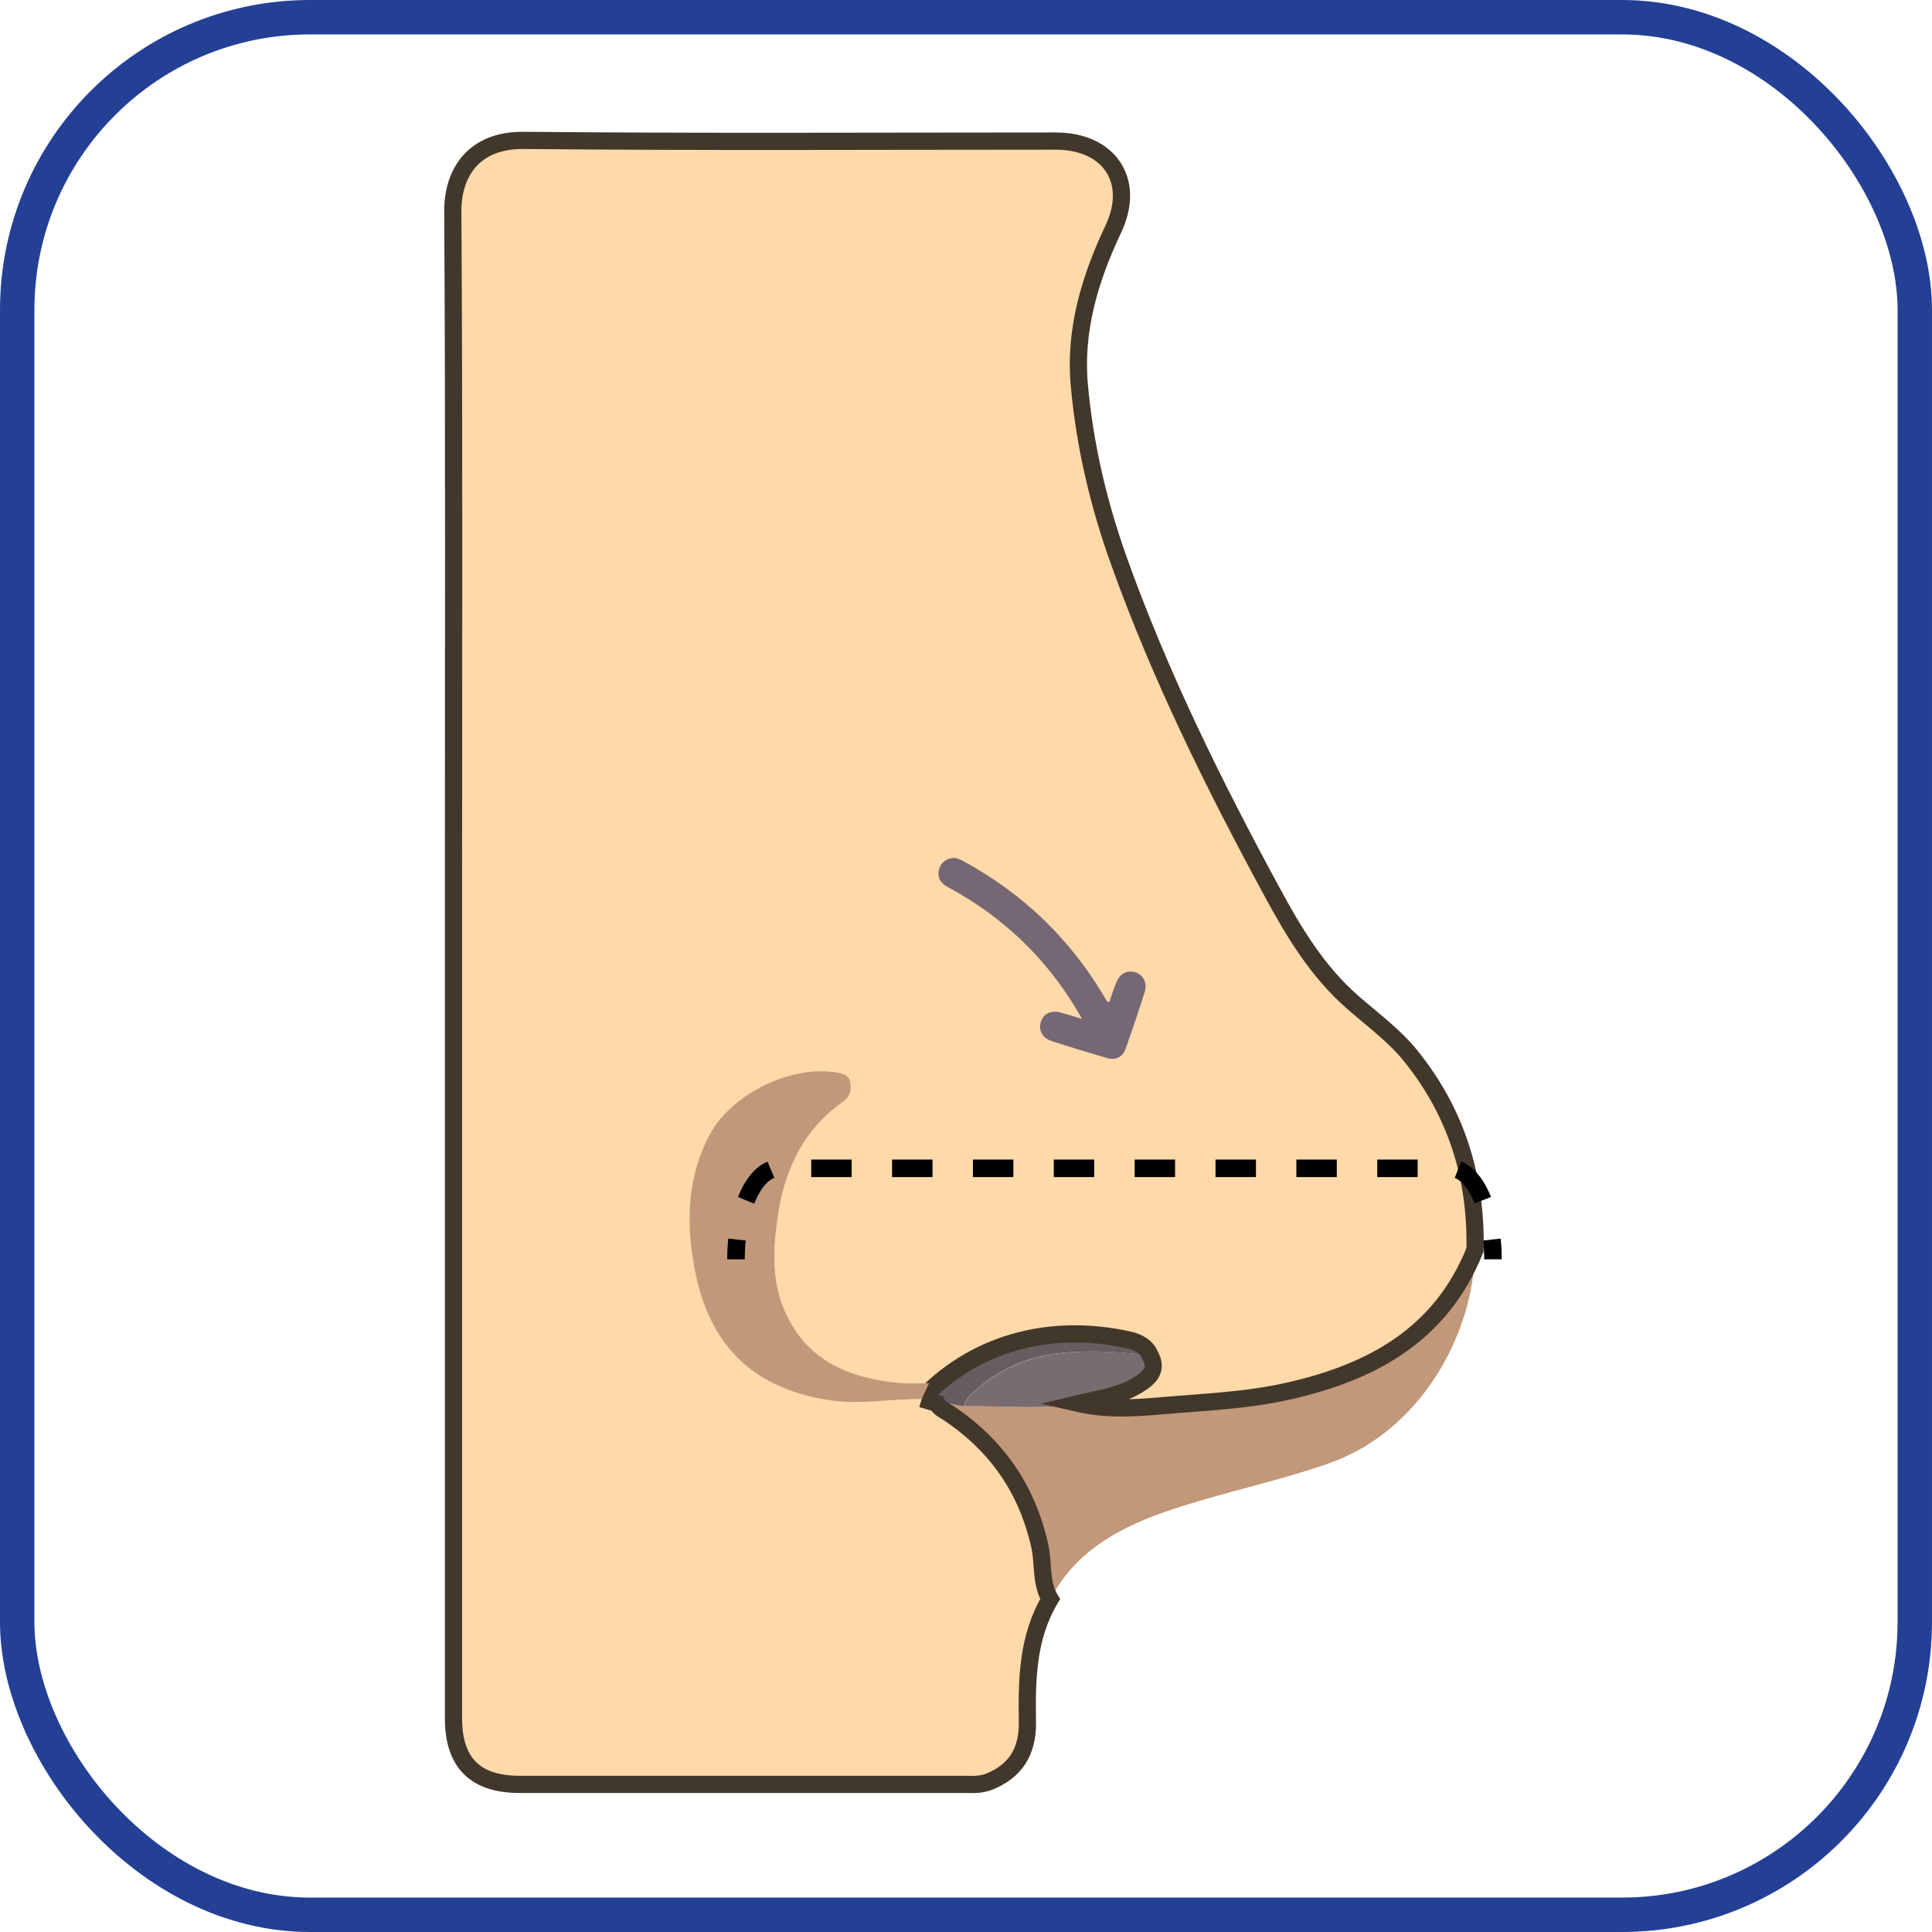 <?xml version="1.0" encoding="UTF-8"?><svg id="Layer_1" xmlns="http://www.w3.org/2000/svg" viewBox="0 0 112.3 112.3"><rect x="1" y="1" width="110.3" height="110.3" rx="17.02" ry="17.02" fill="none" stroke="#234095" stroke-miterlimit="10" stroke-width="2"/><path d="M61.05,92.95c-.57-.95-.37-2.05-.6-3.08-.74-3.35-2.56-5.91-5.39-7.79-.22-.15-.47-.25-.59-.51.55-.14,1.06.14,1.6.17,2.21-.03,4.43.18,6.63-.13,1.61.37,3.25.26,4.85.13,2.43-.21,4.88-.3,7.29-.84,4.91-1.1,8.92-3.29,10.9-8.23-.08,4.98-3.23,10.52-8.44,12.37-3,1.06-6.11,1.68-9.12,2.68-2.94.98-5.61,2.33-7.13,5.24Z" fill="#c1987a" stroke-width="0"/><path d="M53.58,81.31c-1.81-.02-3.57.35-5.42.06-4.73-.74-7.11-3.52-7.85-7.99-.42-2.56-.31-5.04.92-7.4,1.26-2.42,4.89-4.16,7.56-3.62.33.07.57.2.63.55.08.45-.02.84-.41,1.11-2.38,1.66-3.46,4.12-3.83,6.83-.24,1.73-.33,3.55.4,5.27,1.29,3.02,3.83,4,6.82,4.27.53.05,1.06,0,1.6,0-.09.32-.48.51-.42.9Z" fill="#c1987a" stroke-width="0"/><path d="M62.7,81.61c-2.21.32-4.42.1-6.63.13.01-.34.24-.54.46-.75,1.62-1.56,3.61-2.26,5.81-2.4,1.51-.09,3.01,0,4.51.21.48.88-.08,1.34-.72,1.73-1.05.65-2.26.8-3.43,1.07Z" fill="#786c70" stroke-width="0"/><path d="M66.84,78.8c-1.5-.2-3-.3-4.51-.21-2.2.13-4.19.83-5.81,2.4-.22.21-.45.42-.46.75-.54-.03-1.04-.31-1.6-.17-.29-.09-.59-.17-.88-.26-.07-.4.32-.58.42-.9,3.31-3.45,7.36-3.44,11.62-2.49.51.12.99.35,1.22.89Z" fill="#675d5f" stroke-width="0"/><path d="M53.58,81.31c.29.09.59.17.88.26.12.26.36.37.59.51,2.84,1.87,4.65,4.44,5.39,7.79.23,1.02.03,2.13.6,3.08-1.32,2.22-1.36,4.67-1.32,7.15.03,1.76-.75,2.88-2.24,3.47-.49.19-.97.15-1.46.15-8.6,0-17.2,0-25.81,0-2.59,0-3.85-1.26-3.85-3.84,0-16.37,0-32.73,0-49.1,0-12.83.04-25.65-.04-38.48-.01-2.27,1.22-4.16,4.1-4.14,10.31.1,20.63.04,30.94.04,3.13,0,4.68,2.32,3.35,5.12-1.37,2.89-2.27,5.92-1.97,9.1.32,3.5,1.12,6.91,2.32,10.24,2.38,6.64,5.49,12.93,8.84,19.11,1.29,2.39,2.67,4.7,4.74,6.5,1.14,1,2.36,1.88,3.34,3.08,2.68,3.31,3.84,7.08,3.76,11.29-1.97,4.94-5.99,7.13-10.9,8.23-2.41.54-4.86.63-7.29.84-1.6.14-3.24.24-4.85-.13,1.17-.28,2.38-.43,3.43-1.07.64-.39,1.2-.86.72-1.73-.23-.54-.71-.77-1.22-.89-4.25-.95-8.72-.06-12.03,3.39" fill="#fed9a9" stroke="#42372b" stroke-miterlimit="10"/><path d="M54,80.4c-.53,0-1.07.04-1.6,0-2.99-.27-5.53-1.25-6.82-4.27-.73-1.72-.64-3.54-.4-5.27.37-2.72,1.45-5.17,3.83-6.83.39-.27.49-.66.41-1.11-.06-.35-.3-.48-.63-.55-2.67-.55-6.29,1.19-7.56,3.62-1.23,2.36-1.35,4.84-.92,7.4.74,4.47,3.13,7.25,7.85,7.99,1.85.29,3.62-.08,5.42-.06" fill="#c1987a" stroke-width="0"/><path d="M62.9,59.23c-1.41-2.5-3.16-4.48-5.33-6.1-.79-.59-1.63-1.11-2.5-1.58-.37-.2-.59-.52-.5-.96.08-.37.32-.61.7-.7.29-.07.53.06.77.19,3.37,1.84,6.06,4.4,8.05,7.69.08.13.15.27.24.4.02.03.06.05.14.1.14-.4.26-.79.42-1.17.21-.52.63-.73,1.11-.58.45.14.7.61.54,1.13-.35,1.11-.72,2.21-1.11,3.3-.18.51-.59.7-1.12.54-1.06-.31-2.11-.63-3.16-.97-.57-.18-.8-.63-.65-1.12.15-.48.6-.7,1.17-.54.37.1.73.21,1.25.37Z" fill="#756774" stroke-width="0"/><path d="M42.78,73.2c0-.39.02-.78.06-1.15" fill="none" stroke="#000" stroke-miterlimit="10" stroke-width="1.02"/><path d="M43.37,69.77c.45-1.14,1.13-1.86,1.89-1.86h39.05c.98,0,1.83,1.22,2.23,2.98" fill="none" stroke="#000" stroke-dasharray="0 0 2.35 2.35" stroke-miterlimit="10" stroke-width="1.02"/><path d="M86.72,72.05c.04.37.06.75.06,1.15" fill="none" stroke="#000" stroke-miterlimit="10" stroke-width="1.02"/></svg>
